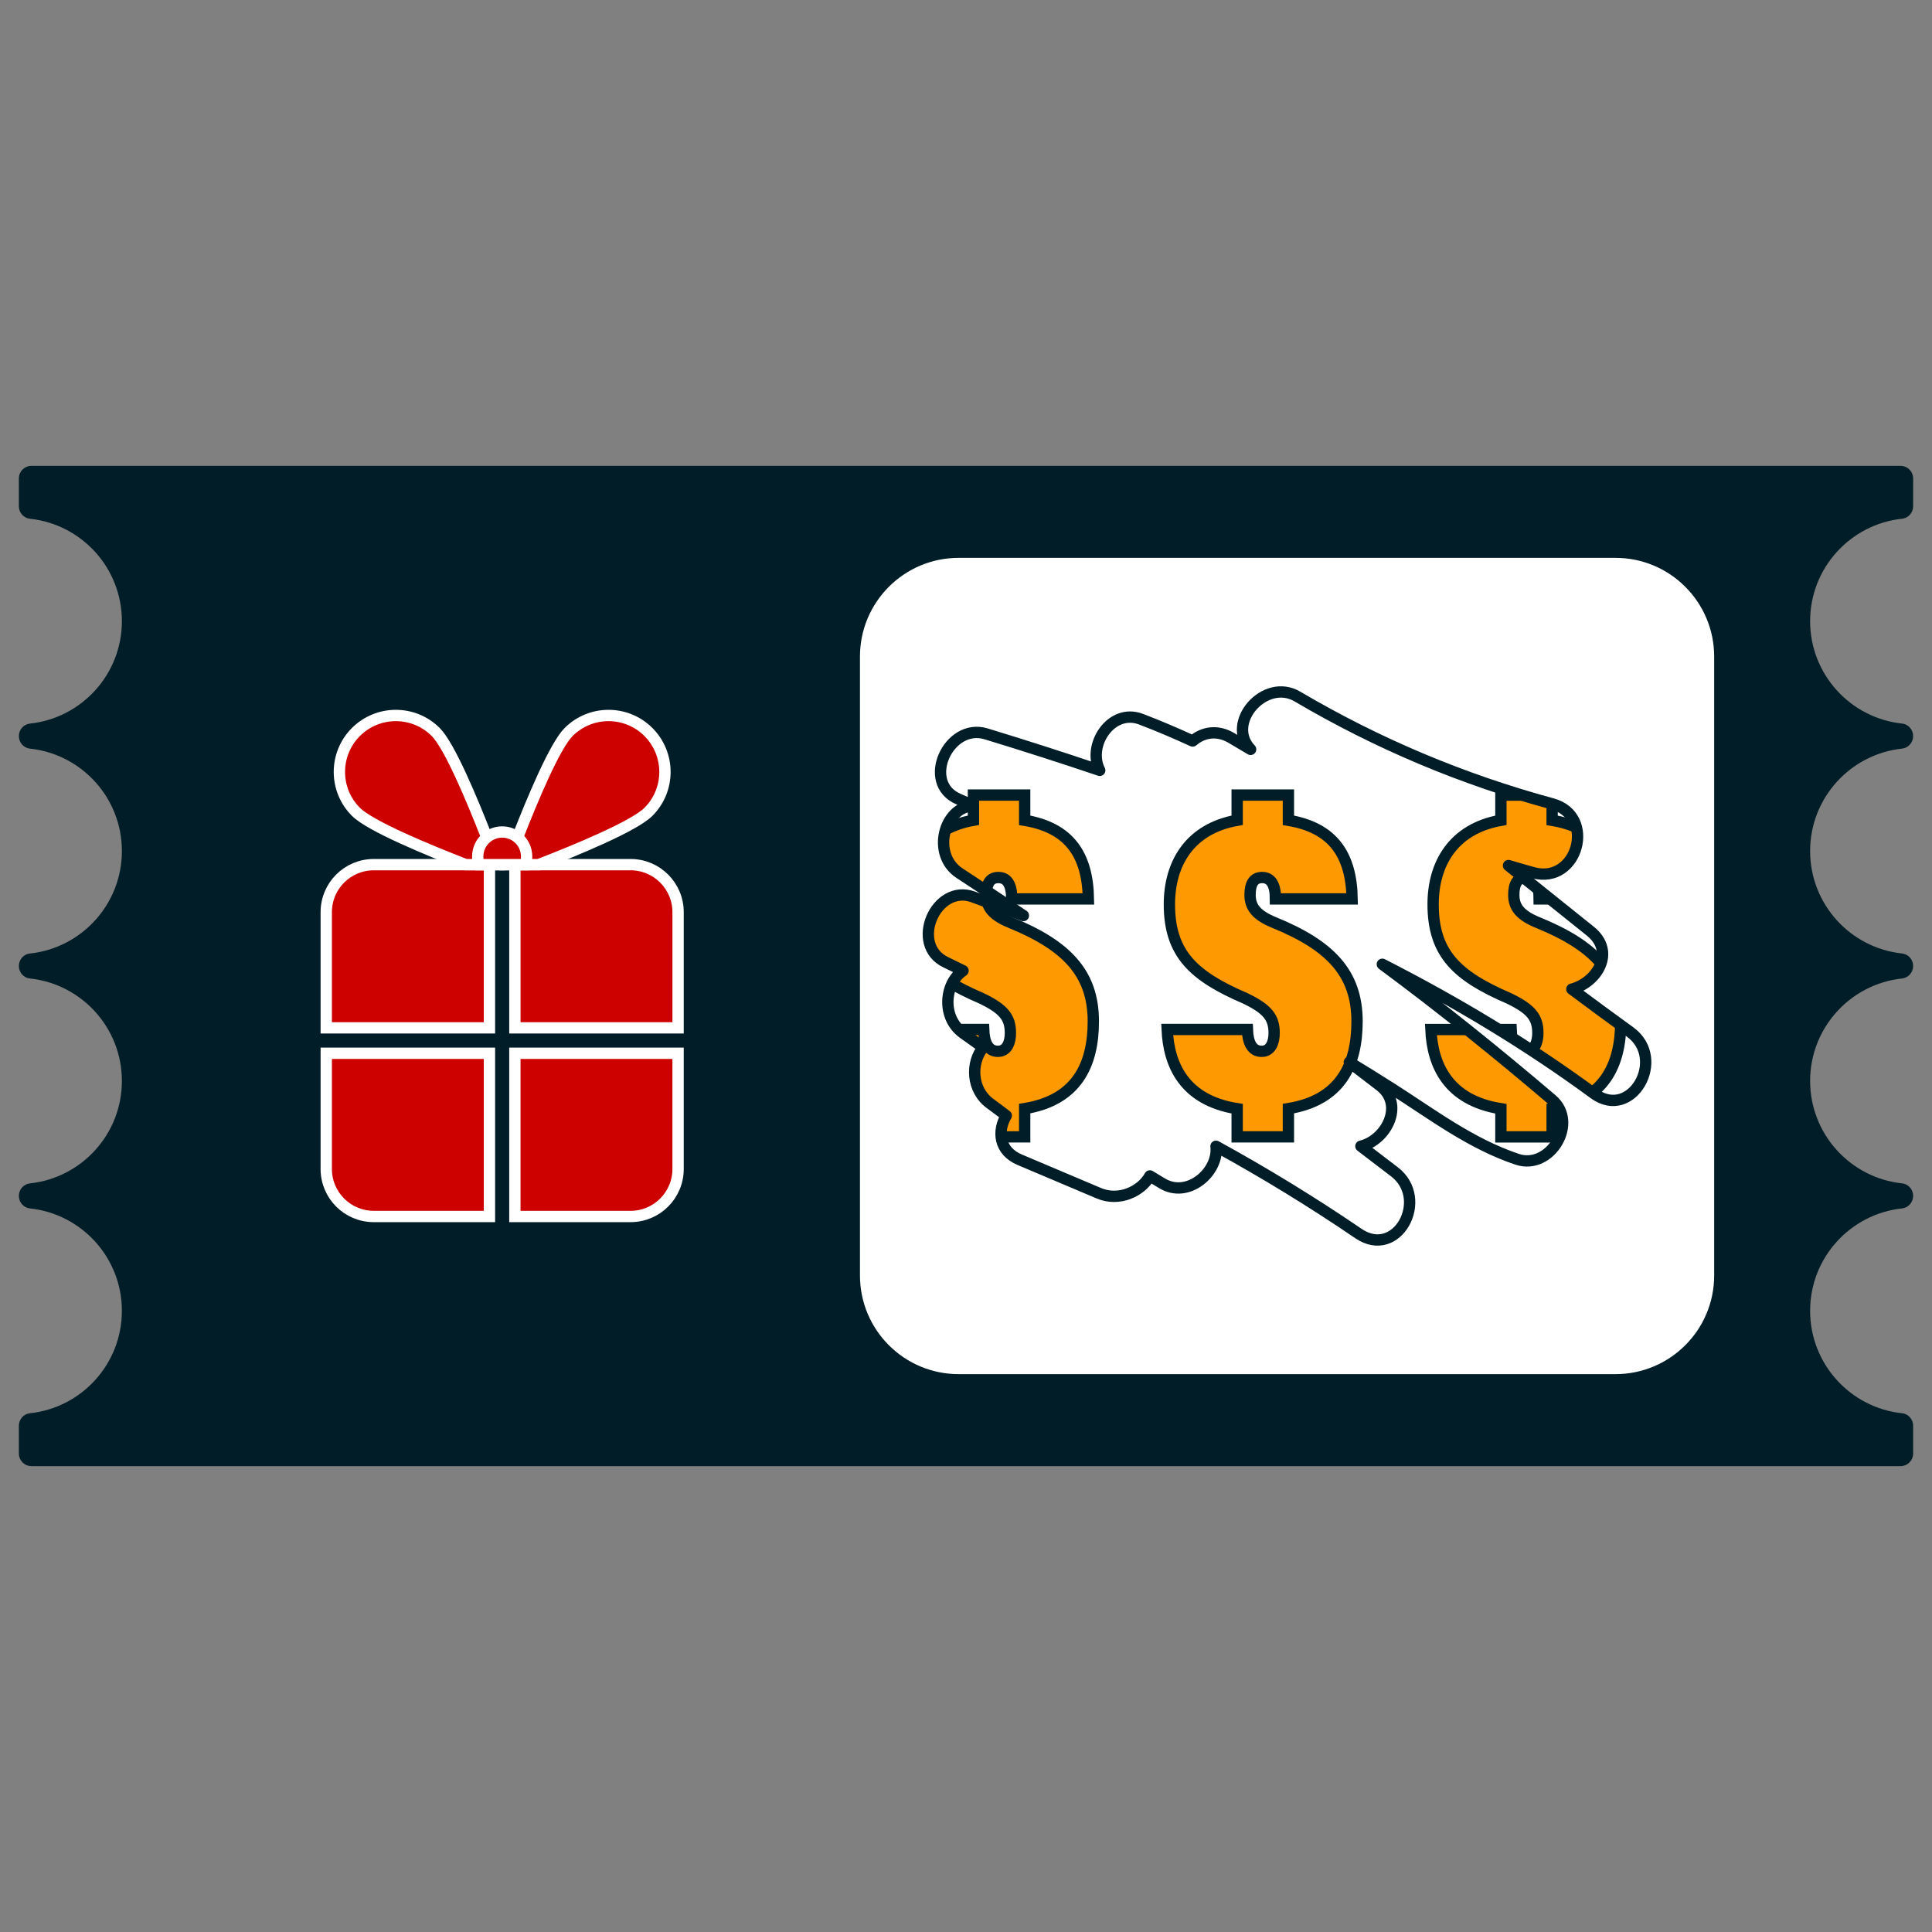 <?xml version="1.0" encoding="UTF-8"?> <svg xmlns="http://www.w3.org/2000/svg" xmlns:xlink="http://www.w3.org/1999/xlink" version="1.1" id="Capa_1" x="0px" y="0px" viewBox="0 0 512 512" style="enable-background:new 0 0 512 512;" xml:space="preserve"><rect x="0" y="0" width="512" height="512" fill="#808080" stroke="none"/> <style type="text/css"> .st0{fill:#011E28;} .st1{fill:#FF9900;} .st2{fill:#CC0100;} .st3{fill:#FFFFFF;stroke:#011E28;stroke-width:6;stroke-linecap:round;stroke-linejoin:round;stroke-miterlimit:10;} .st4{fill:#FFFFFF;} .st5{fill:#FFFFFF;stroke:#011E28;stroke-width:6;stroke-miterlimit:10;} .st6{fill:#CD0100;} .st7{fill:#FE9901;} .st8{fill:#CD0100;stroke:#FFFFFF;stroke-miterlimit:10;} .st9{fill:none;stroke:#FFFFFF;stroke-width:4;stroke-miterlimit:10;} .st10{fill:#C00000;} .st11{fill:#CD0100;stroke:#FFFFFF;stroke-width:4;stroke-miterlimit:10;} .st12{fill:#FE9901;stroke:#FFFFFF;stroke-width:4;stroke-miterlimit:10;} .st13{fill:#011E28;stroke:#FFFFFF;stroke-width:4;stroke-miterlimit:10;} .st14{opacity:0.36;fill:#011E28;stroke:#FFFFFF;stroke-miterlimit:10;enable-background:new ;} .st15{fill:#FFFFFF;stroke:#FFFFFF;stroke-miterlimit:10;} .st16{fill:none;stroke:#CD0100;stroke-width:7;stroke-linecap:round;stroke-linejoin:round;stroke-miterlimit:10;} .st17{fill:#CD0100;stroke:#CD0100;stroke-width:7;stroke-linecap:round;stroke-linejoin:round;stroke-miterlimit:10;} .st18{fill:#FFFFFF;stroke:#FF9900;stroke-width:3;stroke-miterlimit:10;} .st19{fill:#FE9901;stroke:#011E28;stroke-width:6;stroke-miterlimit:10;} .st20{fill:#FFFFFF;stroke:#CC0100;stroke-width:3;stroke-miterlimit:10;} .st21{fill:#011E28;stroke:#011E28;stroke-width:6;stroke-linecap:round;stroke-linejoin:round;stroke-miterlimit:10;} .st22{fill:none;stroke:#011E28;stroke-width:6;stroke-linecap:round;stroke-linejoin:round;stroke-miterlimit:10;} .st23{fill:#CD0100;stroke:#011E28;stroke-width:6;stroke-linecap:round;stroke-linejoin:round;stroke-miterlimit:10;} .st24{fill:none;stroke:#E20613;stroke-width:6;stroke-linecap:round;stroke-linejoin:round;} .st25{fill:#E20613;stroke:#E20613;stroke-width:5.505;stroke-linecap:round;stroke-linejoin:round;} .st26{fill:#05BAEE;} .st27{fill:none;} .st28{fill:#CD0100;stroke:#011E28;stroke-width:6;stroke-miterlimit:10;} .st29{fill:#FE9901;stroke:#011E28;stroke-width:6;stroke-linecap:round;stroke-linejoin:round;stroke-miterlimit:10;} .st30{fill:#FFFFFF;stroke:#FE9901;stroke-width:6;stroke-miterlimit:10;} .st31{clip-path:url(#SVGID_00000006686687065353505270000014064896631447563950_);} .st32{fill:#FE9901;stroke:#011E28;stroke-width:3;stroke-miterlimit:10;} .st33{fill:none;stroke:#011E28;stroke-width:3;stroke-linecap:round;stroke-linejoin:round;stroke-miterlimit:10;} .st34{fill:#CD0100;stroke:#FFFFFF;stroke-width:3;stroke-miterlimit:10;} .st35{fill:#FF9900;stroke:#FFFFFF;stroke-width:3;stroke-miterlimit:10;} .st36{fill:#011E28;stroke:#FFFFFF;stroke-width:3;stroke-miterlimit:10;} .st37{fill:#CC0100;stroke:#FFFFFF;stroke-width:3;stroke-miterlimit:10;} .st38{fill:#FF9900;stroke:#011E28;stroke-width:6;stroke-miterlimit:10;} .st39{fill:#CC0100;stroke:#011E28;stroke-width:6;stroke-miterlimit:10;} .st40{fill:#011E28;stroke:#011E28;stroke-width:6;stroke-miterlimit:10;} .st41{fill:none;stroke:#011E28;stroke-width:20;stroke-linecap:round;stroke-linejoin:round;stroke-miterlimit:10;} .st42{fill:#011E28;stroke:#011E28;stroke-width:20;stroke-linecap:round;stroke-linejoin:round;stroke-miterlimit:10;} .st43{fill:#FFFFFF;stroke:#011E28;stroke-width:20;stroke-linecap:round;stroke-linejoin:round;stroke-miterlimit:10;} .st44{fill:#011E28;stroke:#FFFFFF;stroke-width:6;stroke-miterlimit:10;} .st45{fill:#FE9901;stroke:#FFFFFF;stroke-width:6;stroke-miterlimit:10;} </style> <path class="st0" d="M507,134.16v-7.36c0-1.85-1.5-3.34-3.34-3.34H256H8.34c-1.85,0-3.34,1.5-3.34,3.34l0,7.36 c0,1.68,1.25,3.14,2.92,3.31c13.7,1.46,24.38,13.05,24.38,27.15c0,14.08-10.67,25.68-24.38,27.14C6.25,191.93,5,193.39,5,195.07 v0.01c0,1.68,1.25,3.14,2.92,3.31c13.7,1.46,24.38,13.05,24.38,27.15c0,14.08-10.67,25.69-24.38,27.15C6.25,252.86,5,254.32,5,256 l0,0c0,1.68,1.25,3.14,2.92,3.31c13.7,1.46,24.38,13.06,24.38,27.15c0,14.09-10.67,25.69-24.38,27.15C6.25,313.78,5,315.24,5,316.92 v0.01c0,1.68,1.25,3.14,2.92,3.31c13.7,1.46,24.38,13.05,24.38,27.14c0,14.09-10.67,25.69-24.38,27.15C6.25,374.7,5,376.16,5,377.84 l0,7.36c0,1.85,1.5,3.34,3.34,3.34H256h247.66c1.85,0,3.34-1.5,3.34-3.34v-7.36c0-1.68-1.25-3.14-2.92-3.31 c-13.7-1.46-24.38-13.05-24.38-27.15c0-14.08,10.67-25.68,24.38-27.14c1.67-0.18,2.92-1.63,2.92-3.31v-0.01 c0-1.68-1.25-3.14-2.92-3.31c-13.7-1.46-24.38-13.05-24.38-27.15c0-14.08,10.67-25.69,24.38-27.15c1.67-0.18,2.92-1.63,2.92-3.31 l0,0c0-1.68-1.25-3.14-2.92-3.31c-13.7-1.46-24.38-13.06-24.38-27.15c0-14.09,10.67-25.69,24.38-27.15 c1.67-0.18,2.92-1.63,2.92-3.31v-0.01c0-1.68-1.25-3.14-2.92-3.31c-13.7-1.46-24.38-13.05-24.38-27.14 c0-14.09,10.67-25.69,24.38-27.15C505.75,137.3,507,135.84,507,134.16z"></path> <path class="st4" d="M428.12,364.16H254.05c-14.44,0-26.15-11.71-26.15-26.15V173.99c0-14.44,11.71-26.15,26.15-26.15h174.07 c14.44,0,26.15,11.71,26.15,26.15v164.03C454.27,352.46,442.56,364.16,428.12,364.16z"></path> <g> <defs> <path id="SVGID_1_" d="M432.04,273.52c-5.16-3.72-10.32-7.54-15.48-11.39c6.71-1.78,11.72-9.89,4.87-15.38 c-7.22-5.79-14.44-11.58-21.66-17.37c2.18,0.65,4.37,1.3,6.57,1.9c11.77,3.19,16.8-15.06,5.03-18.25 c-23.8-6.46-46.29-15.92-67.54-28.44c-8.6-5.07-19.16,6.94-12.4,14c-1.66-0.99-3.33-1.96-4.99-2.96 c-3.92-2.37-7.72-1.54-10.37,0.74c-4.51-2.06-9.06-4.02-13.7-5.78c-7.93-3.01-14.35,7-10.93,13.56 c-9.99-3.38-20.04-6.6-30.11-9.67c-10.01-3.05-17.32,13.05-7.29,17.3c1.32,0.56,2.61,1.15,3.92,1.72 c-7.95,0.41-11.16,13.01-3.66,17.91c5.67,3.7,11.3,7.45,16.91,11.22c-4.42-1.65-8.85-3.29-13.27-4.92 c-9.98-3.68-16.98,12.7-7.29,17.3c1.53,0.73,3.05,1.49,4.57,2.24c-4.96,3.34-5.82,12.46,0.14,16.63c1.74,1.22,3.46,2.47,5.19,3.7 c-3.32,4.02-3.21,11.22,1.93,14.93c1.42,1.02,2.8,2.09,4.19,3.14c-2.4,4.08-2.01,9.34,3.58,11.7c6.99,2.96,13.99,5.92,20.98,8.88 c5.27,2.23,11.14-0.42,13.5-4.6c1.03,0.62,2.06,1.23,3.08,1.87c6.99,4.39,15.26-3.01,14.44-9.73 c12.92,7.08,25.51,14.79,37.74,23.12c10.27,7,18.96-9.14,9.55-16.35c-2.96-2.26-5.92-4.53-8.89-6.79 c6.66-1.57,11.65-10.92,5.11-16c-0.64-0.49-1.28-0.98-1.92-1.47c0,0,0,0,0-0.01c-0.02-0.02-0.05-0.03-0.08-0.05 c-2.06-1.59-4.12-3.17-6.18-4.74c3.74,2.28,7.47,4.58,11.16,6.93c10.84,6.92,21.01,14.68,33.32,18.81 c8.75,2.94,16.39-9.7,9.21-15.82c-14.58-12.43-29.54-24.46-44.94-35.86c19.5,9.94,38.32,21.21,56.13,34.3 C432.41,297.03,441.74,280.65,432.04,273.52z"></path> </defs> <clipPath id="SVGID_00000107575888625920038310000014372341113400839305_"> <use xlink:href="#SVGID_1_" style="overflow:visible;"></use> </clipPath> <g style="clip-path:url(#SVGID_00000107575888625920038310000014372341113400839305_);"> <path class="st32" d="M429.52,270.71c0-12.88-7.21-20.2-21.97-26.22c-4.61-1.89-6.38-4.02-6.38-7.32c0-2.95,0.95-4.61,3.19-4.61 c2.36,0,3.54,1.89,3.54,5.67h20.32c-0.2-11.75-5.1-18.88-16.89-20.83v-6.69h-13.58v6.67c-12.77,2.28-17.96,11.69-17.96,22.27 c0,13.11,6.38,19.02,20.08,24.92c5.91,2.84,7.68,5.08,7.68,9.21c0,2.36-0.83,4.84-3.31,4.84c-2.6,0-3.66-2.36-3.78-5.79h-21.26 c0.41,9.39,4.52,18.78,18.55,21v7.46h13.58v-7.49C425.13,291.57,429.52,282.21,429.52,270.71z"></path> <path class="st32" d="M337.66,244.48c-4.61-1.89-6.38-4.02-6.38-7.32c0-2.95,0.95-4.61,3.19-4.61c2.36,0,3.54,1.89,3.54,5.67 h20.32c-0.2-11.75-5.1-18.88-16.89-20.83v-6.69h-13.58v6.67c-12.77,2.28-17.96,11.69-17.96,22.27c0,13.11,6.38,19.02,20.08,24.92 c5.91,2.84,7.68,5.08,7.68,9.21c0,2.36-0.83,4.84-3.31,4.84c-2.6,0-3.66-2.36-3.78-5.79h-21.26c0.41,9.39,4.52,18.78,18.55,21 v7.46h13.58v-7.49c13.81-2.24,18.19-11.6,18.19-23.11C359.63,257.83,352.43,250.51,337.66,244.48z"></path> <path class="st32" d="M267.77,244.48c-4.61-1.89-6.38-4.02-6.38-7.32c0-2.95,0.95-4.61,3.19-4.61c2.36,0,3.54,1.89,3.54,5.67 h20.32c-0.2-11.75-5.1-18.88-16.89-20.83v-6.69h-13.58v6.67c-12.77,2.28-17.96,11.69-17.96,22.27c0,13.11,6.38,19.02,20.08,24.92 c5.91,2.84,7.68,5.08,7.68,9.21c0,2.36-0.83,4.84-3.31,4.84c-2.6,0-3.66-2.36-3.78-5.79h-21.26c0.41,9.39,4.52,18.78,18.55,21 v7.46h13.58v-7.49c13.81-2.24,18.19-11.6,18.19-23.11C289.75,257.83,282.54,250.51,267.77,244.48z"></path> </g> </g> <path class="st33" d="M432.04,273.52c-5.16-3.72-10.32-7.54-15.48-11.39c6.71-1.78,11.72-9.89,4.87-15.38 c-7.22-5.79-14.44-11.58-21.66-17.37c2.18,0.65,4.37,1.3,6.57,1.9c11.77,3.19,16.8-15.06,5.03-18.25 c-23.8-6.46-46.29-15.92-67.54-28.44c-8.6-5.07-19.16,6.94-12.4,14c-1.66-0.99-3.33-1.96-4.99-2.96c-3.92-2.37-7.72-1.54-10.37,0.74 c-4.51-2.06-9.06-4.02-13.7-5.78c-7.93-3.01-14.35,7-10.93,13.56c-9.99-3.38-20.04-6.6-30.11-9.67 c-10.01-3.05-17.32,13.05-7.29,17.3c1.32,0.56,2.61,1.15,3.92,1.72c-7.95,0.41-11.16,13.01-3.66,17.91 c5.67,3.7,11.3,7.45,16.91,11.22c-4.42-1.65-8.85-3.29-13.27-4.92c-9.98-3.68-16.98,12.7-7.29,17.3c1.53,0.73,3.05,1.49,4.57,2.24 c-4.96,3.34-5.82,12.46,0.14,16.63c1.74,1.22,3.46,2.47,5.19,3.7c-3.32,4.02-3.21,11.22,1.93,14.93c1.42,1.02,2.8,2.09,4.19,3.14 c-2.4,4.08-2.01,9.34,3.58,11.7c6.99,2.96,13.99,5.92,20.98,8.88c5.27,2.23,11.14-0.42,13.5-4.6c1.03,0.62,2.06,1.23,3.08,1.87 c6.99,4.39,15.26-3.01,14.44-9.73c12.92,7.08,25.51,14.79,37.74,23.12c10.27,7,18.96-9.14,9.55-16.35 c-2.96-2.26-5.92-4.53-8.89-6.79c6.66-1.57,11.65-10.92,5.11-16c-0.64-0.49-1.28-0.98-1.92-1.47c0,0,0,0,0-0.01 c-0.02-0.02-0.05-0.03-0.08-0.05c-2.06-1.59-4.12-3.17-6.18-4.74c3.74,2.28,7.47,4.58,11.16,6.93 c10.84,6.92,21.01,14.68,33.32,18.81c8.75,2.94,16.39-9.7,9.21-15.82c-14.58-12.43-29.54-24.46-44.94-35.86 c19.5,9.94,38.32,21.21,56.13,34.3C432.41,297.03,441.74,280.65,432.04,273.52z"></path> <g> <path class="st34" d="M129.71,229.14v43.25H86.46v-30.66c0-6.96,5.64-12.59,12.59-12.59H129.71z"></path> <path class="st34" d="M86.46,279.13h43.25v43.25H99.05c-6.96,0-12.59-5.64-12.59-12.59V279.13z"></path> <path class="st34" d="M179.7,241.73v30.66h-43.25v-43.25h30.66C174.06,229.14,179.7,234.78,179.7,241.73z"></path> <path class="st34" d="M136.45,279.13h43.25v30.66c0,6.96-5.64,12.59-12.59,12.59h-30.66V279.13z"></path> <path class="st34" d="M131.75,229.14h-8.33c-10.2-3.95-25.32-10.22-29.1-14c-5.84-5.84-5.84-15.31,0-21.15 c5.84-5.84,15.31-5.84,21.15,0c3.64,3.64,9.58,17.78,13.54,27.94C130.1,224.75,131.05,227.25,131.75,229.14z"></path> <path class="st34" d="M171.84,215.14c-3.78,3.78-18.9,10.05-29.1,14h-8.33c0.7-1.89,1.65-4.39,2.75-7.21 c3.96-10.16,9.89-24.3,13.53-27.94c5.85-5.84,15.31-5.84,21.15,0C177.68,199.84,177.68,209.31,171.84,215.14z"></path> <path class="st34" d="M139.56,226.97c0,0.76-0.13,1.49-0.37,2.17h-12.22c-0.24-0.68-0.37-1.41-0.37-2.17c0-2.03,0.94-3.85,2.4-5.04 c1.12-0.9,2.53-1.44,4.08-1.44c1.55,0,2.96,0.54,4.08,1.44C138.62,223.12,139.56,224.94,139.56,226.97z"></path> </g> </svg> 